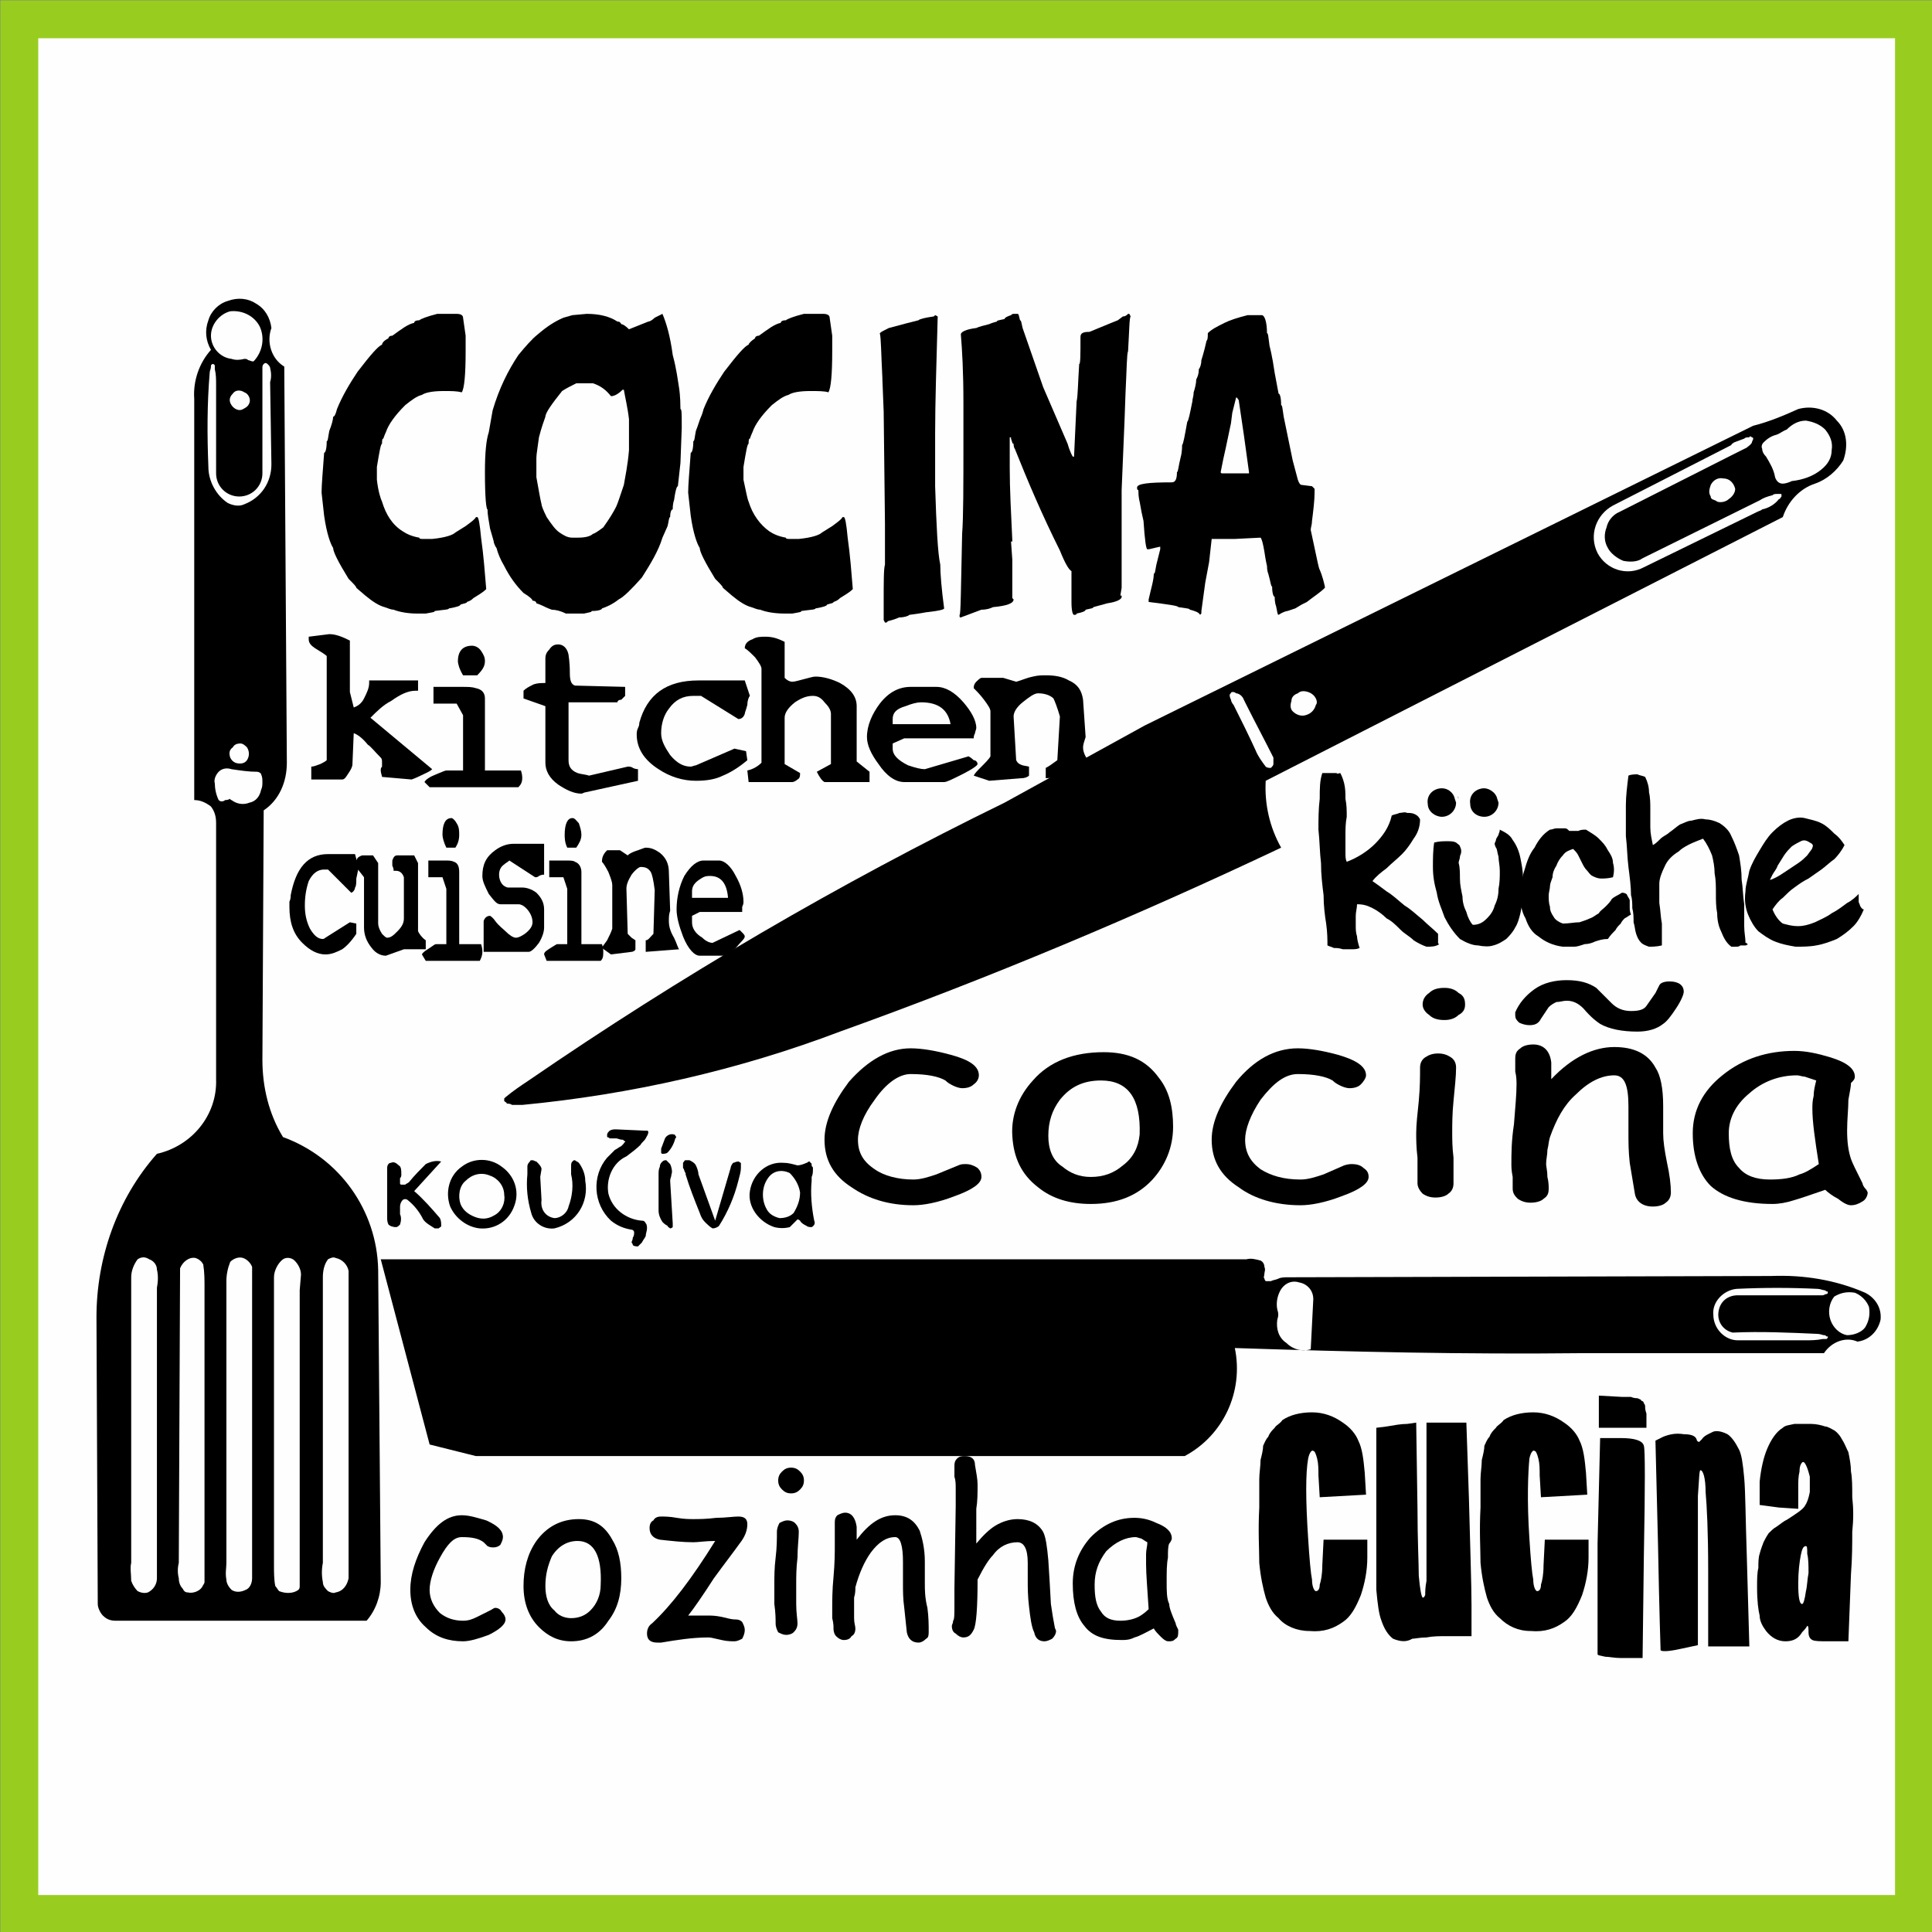 <?xml version="1.0" encoding="UTF-8"?> <!-- Creator: CorelDRAW X7 --> <svg xmlns="http://www.w3.org/2000/svg" xmlns:xlink="http://www.w3.org/1999/xlink" xml:space="preserve" width="1500px" height="1500px" shape-rendering="geometricPrecision" text-rendering="geometricPrecision" image-rendering="optimizeQuality" fill-rule="evenodd" clip-rule="evenodd" viewBox="0 0 1502 1502"><rect x="0" y="0" width="1502" height="1502" fill="#808080" stroke="none"/> <g id="Capa_x0020_1">  <rect fill="#FEFEFE" stroke="#98CD1F" stroke-width="29.461" x="15" y="15" width="1473" height="1473"></rect> <g id="_429963928"> <path fill="black" d="M122 1001c1,-5 1,-10 0,-14 0,-4 -3,-7 -6,-8 -3,-2 -6,-2 -9,0 -3,4 -5,9 -5,14l0 222c-1,4 0,9 0,14 1,3 3,6 5,8 2,1 5,2 8,1 4,-2 7,-6 7,-11l0 -226zm37 0c0,-6 0,-12 -1,-18 -1,-2 -3,-4 -6,-5 -5,-1 -10,3 -12,8l-1 229c-1,4 -1,8 0,12 0,3 1,6 3,8 1,2 2,3 4,3 4,1 9,-1 11,-4 1,-2 2,-3 2,-4l0 -229zm37 -3c0,-4 0,-9 0,-13 -1,-3 -4,-6 -7,-7 -3,-1 -7,0 -10,3 -2,5 -3,10 -3,15 0,1 0,2 0,2l0 217c0,4 -1,8 0,13 0,3 2,6 4,8 3,2 7,2 11,0 3,-1 5,-5 5,-9l0 -229zm37 5l1 -12c0,-4 -2,-8 -5,-11 -2,-2 -6,-3 -9,-1 -4,3 -7,9 -7,14l0 224c0,5 0,11 1,16 1,1 2,3 3,4 5,2 11,2 15,-1 1,-1 1,-2 1,-3l0 -230zm38 -2c0,-4 0,-9 0,-13 -1,-5 -5,-9 -10,-10 -2,-1 -4,0 -6,1 -3,4 -4,9 -4,14l0 222c-1,5 -1,10 0,15 0,3 2,5 4,7 2,1 4,2 6,1 6,-1 9,-6 10,-11l0 -226zm-68 -387c1,-2 1,-4 1,-6 0,-2 0,-4 -1,-6 0,-1 -2,-2 -3,-2 -7,0 -13,-1 -20,-2 -3,-1 -7,-1 -10,2 -2,2 -4,6 -3,9 0,4 1,9 3,13 0,0 1,1 2,1 1,0 2,0 3,-1 1,0 2,0 4,-1 0,1 1,1 1,1 4,3 9,4 14,2 5,-1 8,-5 9,-10zm-11 -33c-1,-1 -3,-3 -5,-3 -3,0 -5,1 -6,3 -3,2 -3,5 -2,8 1,2 2,3 4,4 3,1 7,1 9,-2 2,-3 2,-7 0,-10zm19 -220l-1 -64c1,-3 1,-7 0,-11 0,-1 -1,-2 -2,-3 -1,-1 -2,-1 -3,0 -1,1 -1,2 -1,3 0,2 0,4 0,6l0 3 0 73c0,10 -8,18 -18,18 -10,0 -18,-8 -18,-18l0 -68c0,-5 0,-9 -1,-13 0,-1 0,-2 0,-3 -1,-1 -1,-1 -1,-1l-1 0c0,0 0,0 -1,1 0,0 0,1 0,1 0,2 -1,3 -1,5 -2,24 -2,48 -1,73 0,11 6,22 15,28 4,2 9,3 13,1 13,-5 21,-17 21,-31zm-17 -48c1,-3 -1,-7 -4,-8 -3,-2 -7,-2 -9,1 -3,3 -3,6 -1,9 2,3 6,5 9,3 2,-1 4,-2 5,-5zm-15 -71c-8,2 -15,10 -15,19 0,9 7,17 16,18 3,1 6,1 10,0 1,0 2,0 3,1 1,0 2,1 4,1 0,0 1,-1 1,-1 6,-7 8,-17 4,-26 -4,-8 -13,-13 -23,-12zm106 1018c7,-8 11,-19 11,-30l-2 -243c-1,-46 -30,-87 -74,-103 -11,-18 -16,-39 -16,-60l1 -194c12,-8 18,-22 18,-37l-2 -308c-10,-6 -14,-19 -10,-30 -1,-8 -5,-15 -12,-19 -6,-4 -14,-5 -22,-2 -7,2 -13,8 -15,15 -3,8 -2,16 2,23 -9,10 -14,24 -13,38l0 312c5,0 9,2 13,5 3,4 4,8 4,13l0 199c1,28 -19,52 -46,58 -31,35 -47,81 -47,127l1 223c0,3 2,7 4,9 3,3 6,4 10,4l195 0z"></path> <path fill="black" d="M1021 1010c0,-7 -5,-12 -11,-13 -6,-2 -12,1 -15,7 -2,4 -3,9 -2,14 1,3 1,5 0,8 -1,7 1,14 7,18 5,5 12,7 19,5l2 -39zm382 32c5,0 9,0 14,-1 1,0 2,0 3,0 0,0 1,-1 1,-1l0 -1c0,0 -1,0 -1,0 -1,-1 -1,-1 -2,-1 -1,0 -3,-1 -5,-1 -22,-1 -44,-2 -66,-1 -8,-2 -12,-9 -11,-16 1,-8 7,-13 15,-13l52 0c5,0 9,0 14,0 1,0 2,-1 3,-1 0,0 1,0 1,-1 0,0 0,0 0,0 0,-1 0,-1 -1,-1 0,0 -1,-1 -2,-1 -1,0 -3,-1 -5,-1 -21,-1 -42,-1 -63,0 -10,1 -19,10 -18,20 0,11 9,20 19,20l52 0zm23 -34c-4,5 -5,12 -3,18 2,6 7,11 13,12 5,0 11,-2 14,-6 3,-5 4,-10 3,-16 -2,-5 -6,-9 -11,-11 -6,-1 -11,0 -16,3zm-505 124c30,-16 46,-50 39,-84 90,3 180,5 269,4l58 0 131 0c6,-9 17,-13 26,-9 9,-1 16,-8 18,-17 1,-9 -4,-17 -12,-21 -23,-10 -48,-14 -73,-13l-376 1c-2,0 -5,0 -7,1 -2,1 -4,1 -6,2 -1,0 -2,0 -4,0 0,0 -1,-1 -1,-2 -1,-1 0,-2 0,-4 0,-1 1,-3 0,-5 0,-2 -1,-4 -3,-5 -4,-1 -7,-2 -11,-1l-673 0 38 144 36 9 551 0z"></path> <path fill="black" d="M487 899c4,-3 8,-6 11,-9 1,-2 3,-3 4,-5 1,-2 2,-3 2,-5 0,0 0,-1 -1,-1 -1,0 -1,0 -2,0l-22 -1c-2,0 -3,0 -5,1 -1,1 -2,2 -2,3 0,0 0,1 0,2 1,0 2,1 2,1 2,0 3,0 5,0 1,0 3,1 4,1 1,0 2,0 2,1 1,0 1,0 1,1 -1,0 -1,1 -1,1 -1,1 -1,1 -2,2 -2,1 -3,2 -5,3 -2,2 -4,4 -6,6 -12,14 -11,36 3,49 5,4 10,6 16,7 1,0 2,1 2,2 0,1 0,3 -1,4 0,2 -1,3 -1,4 1,1 1,2 1,2 1,1 3,1 4,1 1,-1 2,-2 3,-3 1,-2 2,-3 3,-5 0,-2 1,-4 1,-6 0,-1 0,-3 -1,-4 -1,-2 -2,-2 -3,-2 -12,-1 -23,-9 -26,-21 -2,-11 3,-24 14,-29z"></path> <path fill="black" d="M301 936c0,1 0,3 0,5 0,2 0,4 0,6 0,1 0,3 1,5 1,1 3,2 6,2 1,0 2,-1 3,-2 1,-3 1,-6 0,-8 0,-2 0,-4 0,-6 0,-2 1,-4 2,-5 1,-1 3,-1 4,0 5,4 9,9 12,15 2,3 6,5 9,7 1,0 2,0 3,0 1,-1 2,-1 2,-2 0,-2 0,-4 -1,-6 -6,-7 -13,-15 -20,-21l21 -23c-4,-1 -8,0 -12,2 -4,4 -9,9 -13,14 -1,1 -2,1 -3,2 -1,0 -2,0 -3,0 0,0 -1,0 -1,-1 0,-1 0,-3 0,-4 1,-1 1,-2 1,-3 0,-3 0,-6 -2,-7 -2,-2 -4,-3 -6,-2 -2,0 -3,2 -3,4 0,9 0,18 0,28z"></path> <path fill="black" d="M358 936c2,5 6,8 11,10 5,2 10,2 15,-1 6,-3 9,-10 8,-16 0,-7 -5,-13 -11,-15 -7,-3 -14,-1 -19,4 -5,4 -6,12 -4,18zm-8 2c4,9 13,16 23,17 12,1 23,-6 27,-18 4,-11 0,-23 -10,-30 -9,-7 -22,-7 -31,0 -10,7 -13,20 -9,31z"></path> <path fill="black" d="M455 918c0,-5 -2,-10 -5,-14 -1,-1 -2,-1 -3,-2 -1,0 -1,0 -2,1 -1,1 -1,2 -1,4 0,2 0,4 0,6 2,8 1,17 -2,25 -1,5 -6,9 -11,9 -7,-1 -11,-7 -10,-14l-1 -18 1 -6c0,-2 -2,-4 -4,-6 -1,0 -2,-1 -3,-1 -1,0 -2,0 -2,1 -1,1 -2,2 -2,4 0,1 0,3 0,5 0,0 0,0 0,1 -1,10 0,20 3,30 2,8 10,13 18,12 17,-4 27,-20 24,-37z"></path> <path fill="black" d="M521 918c0,-2 1,-3 1,-5 1,-2 0,-6 -1,-8 -1,-1 -2,-2 -3,-3 -1,0 -2,0 -3,1 -1,1 -2,2 -2,4 -1,2 -1,4 -1,6 0,9 0,18 0,28 0,3 1,6 3,9 1,1 2,2 4,3 0,1 1,1 2,2 1,0 2,-1 2,-1 0,-1 0,-2 0,-3l-2 -33z"></path> <path fill="black" d="M574 918c1,-4 2,-7 2,-10 0,-2 0,-3 0,-4 -1,0 -1,-1 -2,-1 -2,0 -3,1 -4,1 -1,1 -2,3 -2,4l-12 41 -13 -36c0,-2 -1,-5 -2,-7 -1,-2 -3,-3 -5,-4 -1,0 -2,0 -3,0 -1,0 -1,1 -2,2 0,1 0,2 0,4 1,1 1,3 2,4 0,0 0,1 0,1 3,10 7,20 11,30 1,3 2,5 4,7 2,2 4,4 6,5 2,0 4,-1 5,-2 7,-11 12,-23 15,-35z"></path> <path fill="black" d="M614 912c-6,-3 -13,-2 -17,4 -5,7 -5,17 -1,24 2,4 6,6 10,7 4,0 8,-1 11,-4 3,-5 5,-10 5,-16 -1,-6 -4,-11 -8,-15zm17 6c0,-1 0,-2 0,-3 1,-2 1,-4 1,-7 0,-1 -1,-1 -1,-2 0,-1 0,-2 -1,-2 0,-1 -1,-1 -1,-1 -1,0 -1,1 -2,1 -2,1 -5,2 -7,2 -4,-1 -7,-2 -11,-2 -13,-1 -24,9 -26,22 -2,12 7,24 19,28 4,1 8,1 12,0 1,-1 2,-2 3,-3 1,-1 1,-1 2,-2 0,0 0,0 1,-1 0,0 1,0 2,1 1,2 3,3 5,4 1,1 3,1 4,1 2,-1 3,-3 2,-5 -2,-10 -3,-21 -2,-31z"></path> <path fill="black" d="M525 885c1,-1 1,-1 0,-2 0,-1 -1,-1 -1,-1 -3,-1 -6,1 -7,3 -1,3 -2,5 -3,8l0 3c0,0 0,1 1,1 1,0 3,0 4,-1 3,-3 5,-7 6,-11z"></path> <path fill="black" d="M969 548l-2 -4c-1,-3 -4,-5 -6,-5 -1,-1 -2,-1 -3,-1 -1,0 -1,1 -2,2 0,1 0,2 1,4 0,1 1,3 2,4 6,12 12,24 17,35 2,5 5,9 8,13 1,1 3,1 4,1 1,-1 2,-2 2,-3 0,-2 0,-3 0,-5 0,0 0,0 0,0 -7,-14 -14,-27 -21,-41zm54 -5c-1,-2 -3,-4 -6,-5 -3,-1 -6,-1 -8,1 -3,1 -5,3 -5,6 -1,3 -1,6 1,8 3,3 7,4 10,3 4,-1 7,-4 8,-8 1,-1 1,-3 0,-5zm343 -145c2,-1 3,-1 4,-2 5,-1 10,-4 13,-8 1,0 1,-1 2,-2 0,0 0,-1 0,-1 0,-1 0,-1 -1,-1 -1,0 -1,0 -2,0 -2,0 -3,0 -4,1 -4,1 -7,2 -10,4l-91 45c-4,3 -10,3 -15,2 -5,-2 -10,-6 -12,-10 -3,-5 -3,-11 -1,-16 1,-5 5,-10 10,-12l87 -44c4,-2 8,-4 12,-6 1,-1 3,-2 4,-4 0,-1 1,-2 1,-3 0,-1 -1,-1 -1,-1 -1,-1 -2,-1 -2,0 -2,0 -3,0 -4,1 -3,1 -5,2 -8,3 -1,1 -2,1 -2,2l-92 47c-13,7 -19,23 -12,37 7,13 23,18 36,11l88 -43zm-17 -18c-1,-4 -4,-8 -9,-8 -4,-1 -8,1 -10,5 -1,3 -2,6 0,9 0,1 0,1 1,2 0,0 0,0 0,0 2,1 3,1 4,2 3,1 7,0 9,-2 3,-2 5,-5 5,-8zm67 -15c5,-4 8,-9 8,-15 1,-6 -1,-11 -5,-16 -4,-4 -9,-6 -15,-7 -6,0 -11,3 -15,7 -3,1 -5,3 -8,4 -4,1 -7,3 -10,6 -1,1 -2,3 -1,5 0,2 1,4 3,6 3,5 6,10 7,16 1,3 3,5 6,5 2,0 5,-1 7,-2 9,-1 17,-4 23,-9zm-763 437c117,-42 231,-90 343,-143 -9,-16 -13,-34 -12,-52l402 -205c4,-12 13,-22 25,-26 9,-3 17,-10 22,-18 4,-11 3,-23 -5,-31 -7,-9 -19,-12 -30,-9 -11,5 -23,10 -35,13l-473 233 -109 60c-129,63 -252,135 -370,216 -6,4 -12,8 -18,13 0,0 -1,1 -1,1 0,1 0,1 0,2 1,1 2,1 2,2 1,0 3,0 4,1 2,0 5,0 8,0 84,-8 168,-27 247,-57z"></path> <path fill="black" d="M355 244c3,0 5,1 5,3l2 14 0 1 0 0 0 10 0 1c0,18 -1,29 -3,32 -4,-1 -8,-1 -14,-1 -8,0 -14,1 -17,3 -4,1 -8,4 -13,8 -8,8 -13,15 -15,21 0,0 -1,2 -2,5 -1,0 -1,2 -1,4 -1,0 -2,6 -4,18l0 10c1,9 3,15 4,17 3,10 8,18 16,23 3,2 7,4 13,5 0,1 1,1 4,1l6 0c10,-1 16,-3 18,-5l8 -5c4,-3 7,-5 8,-7l1 0c1,0 2,5 3,16 2,14 3,28 4,40 -3,3 -7,5 -10,7 -1,1 -2,2 -5,3 0,1 -2,1 -5,2 0,1 -3,2 -9,3 0,1 -4,1 -11,2 0,1 -2,1 -7,2l0 -1 0 1 -7 0c-6,0 -13,-1 -18,-3 -2,0 -4,-1 -7,-2 -4,-1 -9,-4 -15,-9l-7 -6c0,-1 -2,-3 -6,-7 -8,-13 -12,-21 -12,-24 -2,-3 -5,-11 -7,-25l-2 -18c0,-6 1,-17 2,-31 1,0 2,-3 2,-9 1,0 1,-3 2,-8 2,-5 3,-9 3,-11 1,0 2,-2 3,-6 4,-10 10,-20 16,-29 10,-13 16,-20 19,-21 0,-1 1,-3 5,-5 0,-1 1,-2 3,-2 7,-5 12,-9 17,-10 0,-1 1,-2 4,-2 1,-1 6,-3 14,-5l15 0z"></path> <path fill="black" d="M456 244c10,0 18,2 24,6 1,0 2,0 3,2 1,0 3,1 6,4l0 0 10 -4 5 -2c1,0 3,-1 5,-3l6 -3c3,7 6,17 8,32 3,11 4,20 5,26 0,0 1,6 1,16 1,0 1,4 1,11l0 0 0 3 0 1 -1 27 -2 18c-1,0 -2,4 -3,11 0,0 -1,2 -1,7 -1,0 -2,2 -2,6 -1,0 -1,3 -2,7l-4 9c-3,10 -9,20 -16,31 -8,9 -14,15 -18,17 -5,4 -10,6 -13,7 0,1 -3,2 -8,2 0,1 -2,1 -6,2l0 0 -3 0 -4 0 -5 0 -2 0c-4,-2 -8,-3 -11,-3 0,0 -3,-1 -7,-3 0,0 -2,-1 -5,-2 0,-1 -1,-2 -3,-2 0,-1 -2,-3 -7,-6 -6,-6 -11,-13 -15,-21 -3,-5 -5,-10 -6,-14 0,0 -1,-1 -2,-4 0,-1 -1,-4 -3,-11 -1,-6 -2,-11 -2,-15 -1,0 -2,-9 -2,-29 0,-15 1,-25 3,-31l3 -17c5,-17 12,-31 20,-43 5,-6 10,-12 15,-16 7,-6 13,-10 20,-13l7 -2 11 -1zm-39 112l0 15c2,11 3,17 4,21 0,1 1,4 4,10 4,6 7,10 10,12 3,2 6,4 10,4l4 0c6,0 10,-1 12,-3 1,0 4,-2 8,-5 5,-7 8,-12 10,-16 1,-2 3,-8 6,-17 1,-6 3,-15 4,-27l0 -24c-1,-9 -3,-17 -4,-23l-1 0c-4,4 -7,5 -9,5 -4,-5 -8,-8 -14,-10l-13 0c-4,2 -8,4 -11,6 -8,10 -13,17 -13,20 -1,3 -3,8 -5,16 -1,8 -2,13 -2,16z"></path> <path fill="black" d="M640 244c3,0 5,1 5,3l2 14 0 1 0 0 0 10 0 1c0,18 -1,29 -3,32 -3,-1 -8,-1 -14,-1 -8,0 -14,1 -17,3 -4,1 -8,4 -13,8 -8,8 -13,15 -15,21 0,0 -1,2 -2,5 -1,0 -1,2 -1,4 -1,0 -2,6 -4,18l0 10c2,9 3,15 4,17 3,10 9,18 16,23 3,2 7,4 13,5 0,1 1,1 4,1l6 0c10,-1 16,-3 18,-5l8 -5c4,-3 7,-5 8,-7l1 0c1,0 2,5 3,16 2,14 3,28 4,40 -3,3 -7,5 -10,7 -1,1 -2,2 -5,3 0,1 -2,1 -5,2 0,1 -3,2 -9,3 0,1 -4,1 -11,2 0,1 -2,1 -7,2l0 -1 0 1 -6 0c-7,0 -14,-1 -19,-3 -2,0 -4,-1 -7,-2 -4,-1 -9,-4 -15,-9l-7 -6c0,-1 -2,-3 -6,-7 -8,-13 -12,-21 -12,-24 -2,-3 -5,-11 -7,-25l-2 -18c0,-6 1,-17 2,-31 1,0 2,-3 2,-9 1,0 1,-3 2,-8 2,-5 3,-9 4,-11 0,0 1,-2 2,-6 4,-10 10,-20 16,-29 10,-13 16,-20 19,-21 0,-1 2,-3 5,-5 0,-1 1,-2 3,-2 7,-5 12,-9 17,-10 0,-1 1,-2 4,-2 1,-1 6,-3 14,-5l15 0z"></path> <path fill="black" d="M727 245l2 1c-1,37 -2,67 -2,91l0 41c1,31 2,52 4,61 0,7 1,19 3,34 0,1 -5,2 -14,3 0,0 -5,1 -13,2 -1,1 -4,2 -8,2 -2,1 -5,2 -9,3 0,1 -1,1 -2,1l-1 -2 0 -13c0,-17 0,-27 1,-30l0 -2 0 -30 -1 -87 -1 -25 0 0 0 -1c-1,-19 -1,-31 -2,-35 1,-1 3,-2 7,-4 11,-3 19,-5 23,-6 1,-1 5,-2 12,-3l1 -1z"></path> <path fill="black" d="M789 244l2 0c1,0 1,1 2,5 1,0 1,2 2,6l16 46 19 44c2,7 4,10 4,10l1 0 2 -43c1,-4 1,-14 2,-29 1,0 1,-7 1,-21 0,-3 2,-4 7,-4l17 -7 5 -2 4 -3c2,0 3,-1 4,-2l1 0 1 2c-1,1 -1,10 -2,27 -1,2 -1,13 -2,33 0,3 -1,28 -3,75l0 76 -1 6 1 0 0 1c0,2 -4,4 -11,5l-11 3c0,1 -2,1 -6,2 0,1 -2,2 -7,3 0,1 -1,1 -2,1 -1,0 -2,-3 -2,-10l0 -24c-2,-1 -5,-6 -9,-16 -14,-28 -25,-54 -35,-79 0,0 -1,-1 -1,-4 -1,0 -1,-1 -2,-4l0 -1 -1 0 0 1 0 0 0 8 0 15c0,16 1,35 2,56l0 1 -1 0 1 14 0 10 0 20 1 1 0 0c0,3 -5,5 -16,6 -2,1 -5,2 -9,2l-16 6c-1,0 -1,0 -1,-2 1,0 1,-21 2,-63 1,-13 1,-37 1,-73l0 -29c0,-24 -1,-41 -2,-53 0,-2 4,-4 12,-5 2,-1 6,-2 10,-3 0,0 2,-1 6,-2 0,-1 2,-1 6,-2 0,-1 2,-2 5,-3 1,-1 1,-1 3,-1z"></path> <path fill="black" d="M981 245c2,0 4,5 4,14 1,0 1,3 2,10 0,0 2,7 4,21l3 16c1,0 2,3 2,9 1,0 1,3 2,9l7 34 4 15c1,3 2,4 3,4l8 1 0 0 2 2 0 3c0,6 -1,14 -2,22 0,3 -1,5 -1,7l3 14c2,9 3,15 4,17 0,0 2,4 4,13l0 0 0 1c-4,4 -9,7 -14,11l-4 2 -5 3 -6 2c-1,0 -4,1 -7,3 -1,0 -1,-3 -2,-7 0,0 -1,-2 -1,-7 -1,0 -2,-3 -2,-8 -1,0 -1,-3 -3,-10 0,0 -1,-2 -1,-6 0,0 -1,-4 -2,-11 -1,-6 -2,-10 -3,-11l-20 1 -8 0 -10 0 -2 18 -3 16 -3 22 0 1c0,1 0,1 -1,2 -1,-2 -4,-3 -8,-4 0,-1 -3,-1 -9,-2 0,-1 -7,-2 -23,-4l0 -2 0 0c2,-9 4,-15 4,-20 1,0 1,-2 2,-7 0,0 1,-4 3,-12l0 -2c-5,1 -8,2 -9,2l-1 0c-1,0 -2,-7 -3,-22 -1,-4 -2,-9 -3,-15 0,0 -1,-3 -1,-9 -1,0 -1,-1 -1,-2 0,-3 9,-4 27,-4 3,0 4,-3 4,-8 1,0 1,-4 3,-12 0,0 1,-3 1,-9 1,-1 2,-7 4,-18 1,-1 2,-6 4,-16 0,-2 1,-4 1,-7 1,-3 2,-7 2,-10 1,-2 2,-4 2,-8 1,-1 2,-4 2,-7 0,0 2,-6 4,-15 1,-1 1,-3 1,-6 3,-3 7,-5 13,-8 4,-2 10,-4 18,-6l2 0 9 0zm-20 64l-3 12 -1 8 -4 19 -2 9 -2 10c0,1 1,1 1,1l21 0 0 0 0 -1 -4 -29 -4 -27c-1,-1 -1,-2 -2,-2l0 0z"></path> <path fill="black" d="M336 598c-2,2 -5,3 -9,5 -4,2 -7,3 -7,3l-23 -2c0,-1 -1,-3 -1,-5 0,-1 0,-2 1,-3 0,-2 0,-3 0,-3 0,-2 0,-3 -1,-4 -5,-5 -8,-9 -10,-10 -4,-5 -8,-8 -11,-9l-1 24c0,2 -1,4 -3,7 -2,3 -3,5 -5,5l-24 0 0 -10c2,0 4,-1 7,-2 2,-1 4,-2 5,-3l0 -81c-1,-1 -4,-3 -9,-6 -3,-2 -5,-4 -5,-7 0,-1 0,-1 0,-2l16 -2c5,0 10,2 16,5l0 40 3 12c3,-1 6,-3 8,-7 2,-4 4,-8 4,-12 0,0 0,-1 0,-2l38 0 0 8c-1,0 -1,0 -2,0 -6,0 -12,3 -19,8 -6,3 -11,8 -16,13l48 40z"></path> <path fill="black" d="M377 514c0,4 -2,7 -6,11l-11 0c-3,-5 -4,-9 -4,-11 0,-8 4,-12 11,-12 2,0 5,1 7,4 2,3 3,5 3,8zm28 85c1,3 1,5 1,6 0,3 -1,5 -3,7l-69 0 -4 -4c1,-2 4,-4 9,-6 5,-2 7,-3 8,-3l13 0 0 -43 -5 -9 -18 0 0 -13 22 0c5,0 8,0 11,1 5,1 7,4 7,8l0 56 28 0z"></path> <path fill="black" d="M496 607l-41 9c-1,0 -2,1 -3,1 -6,0 -12,-3 -18,-7 -7,-5 -10,-11 -10,-17l0 -44 -17 -6 0 -6c2,-2 4,-3 8,-5 3,-1 6,-1 9,-1l0 -19c0,-3 1,-5 3,-7 2,-3 4,-4 7,-4 4,0 7,3 8,8 0,1 1,5 1,14 0,6 1,9 4,10l39 1 0 7c-1,1 -2,2 -3,3 -2,0 -3,1 -3,2l-38 0 0 45c0,5 2,8 7,10 3,1 6,1 9,2l30 -7c1,0 3,0 4,1 2,1 4,1 4,1l0 9z"></path> <path fill="black" d="M583 541c-1,1 -2,4 -2,7 -1,4 -2,6 -2,7 -1,3 -3,4 -5,4l-29 -18c-2,0 -4,0 -6,0 -8,0 -14,3 -19,10 -4,5 -6,12 -6,19 0,6 3,11 7,17 5,6 10,9 16,9 1,0 3,-1 4,-1l30 -13 9 2 1 7c-7,6 -14,10 -19,12 -6,3 -13,4 -21,4 -10,0 -20,-3 -29,-9 -11,-7 -17,-16 -17,-27 0,-1 0,-3 1,-5 1,-2 1,-3 1,-4 6,-22 21,-33 46,-33l36 0 4 12z"></path> <path fill="black" d="M676 608l-35 0c-2,-1 -4,-4 -6,-8l11 -6 0 -39c0,-3 -2,-6 -5,-9 -3,-4 -6,-5 -9,-5 -4,0 -8,1 -14,5 -5,4 -8,8 -8,12l0 36 12 7c0,2 0,4 -2,5 -1,1 -3,2 -4,2l-34 0 -1 -9c5,-1 9,-4 11,-6l0 -73c0,-2 -2,-5 -5,-9 -3,-3 -6,-6 -8,-7 0,-4 3,-6 6,-7 3,-2 7,-2 10,-2 5,0 9,1 15,4l0 28c2,2 4,3 6,3 2,0 5,-1 9,-2 4,-1 7,-2 9,-2 6,0 13,2 19,5 9,5 13,11 13,18l0 43 10 8 0 8z"></path> <path fill="black" d="M760 594c0,1 -4,4 -12,8 -8,4 -12,6 -14,6l-31 0c-7,0 -14,-5 -20,-14 -6,-8 -9,-15 -9,-21 0,-9 4,-18 10,-26 7,-9 15,-13 24,-13l20 0c7,0 14,4 21,12 6,7 10,14 10,20 0,1 -1,3 -1,4 -1,2 -1,3 -1,4l-54 0 -9 4 0 4c0,5 4,9 12,13 6,2 10,3 13,3l34 -10c0,0 2,1 4,3 2,0 3,2 3,3zm-21 -31c-2,-11 -9,-17 -23,-17 -3,0 -7,1 -12,3 -7,2 -10,5 -10,10l0 4 45 0z"></path> <path fill="black" d="M854 603l-41 2 0 -8c2,-1 5,-3 9,-6l2 -34c-2,-7 -4,-12 -5,-14 -2,-2 -6,-4 -12,-4 -3,0 -7,3 -12,7 -5,4 -7,8 -7,11l2 34c1,2 2,3 5,4l5 1 0 7c-1,1 -3,2 -6,2l-25 2 -12 -4c1,-2 3,-4 6,-7 3,-3 6,-6 7,-8l0 -35c0,-2 -2,-5 -5,-9 -3,-4 -6,-7 -8,-9 0,-1 0,-3 2,-5 1,-1 3,-3 4,-3l17 0 10 3c4,-1 8,-3 13,-4 4,-1 7,-1 10,-1 7,0 13,1 18,4 7,3 10,8 11,15l2 29c-1,3 -2,6 -2,8 0,4 2,8 6,13 4,5 6,8 6,9z"></path> <path fill="black" d="M279 675c-1,2 -1,4 -2,8 0,3 0,6 -1,7 0,2 -2,4 -3,4l-18 -18c-1,0 -2,0 -3,0 -5,0 -9,3 -12,9 -2,6 -3,12 -3,19 0,6 1,12 4,18 3,5 6,8 10,8 0,0 1,0 2,-1l19 -12 5 1 0 8c-4,6 -8,10 -11,12 -4,2 -8,4 -13,4 -6,0 -12,-3 -18,-9 -7,-7 -10,-16 -10,-28 0,-1 0,-2 0,-4 1,-2 1,-4 1,-5 4,-21 13,-32 29,-32l21 0 3 11z"></path> <path fill="black" d="M331 738l-17 0 -14 5c-4,0 -8,-2 -11,-6 -4,-5 -6,-10 -6,-16l0 -39 -7 -9c0,-2 1,-4 2,-6 1,-1 3,-2 4,-2l8 0 4 6 0 47c0,2 1,5 3,8 2,2 3,3 4,3 3,0 5,-2 8,-5 4,-4 5,-7 5,-10l0 -32c-1,-3 -3,-5 -6,-5 -1,0 -1,0 -2,0 0,-1 0,-2 -1,-4 0,-2 0,-3 0,-4 1,-3 2,-4 4,-4l13 0 3 6 0 53c1,2 3,5 6,7l0 7z"></path> <path fill="black" d="M357 649c0,4 -1,7 -3,10l-7 0c-2,-4 -3,-8 -3,-10 0,-8 2,-13 7,-13 1,0 3,2 4,4 2,3 2,6 2,9zm17 85c1,3 1,5 1,6 0,3 -1,5 -2,7l-42 0 -3 -5c1,-2 3,-3 6,-5 3,-2 4,-3 5,-3l8 0 0 -43 -3 -9 -11 0 0 -13 13 0c3,0 5,0 7,1 3,1 4,4 4,8l0 56 17 0z"></path> <path fill="black" d="M423 721c0,3 -1,7 -4,12 -3,4 -6,7 -8,7l-35 0 0 -24c1,-3 3,-4 5,-4 0,0 2,1 4,4 3,4 6,6 8,8 3,3 6,5 8,5 2,0 4,-1 7,-3 4,-3 6,-6 6,-9 0,-4 -2,-8 -5,-11 -2,-2 -4,-3 -6,-3l-14 0c-3,0 -5,-3 -9,-8 -3,-6 -5,-10 -5,-14 0,-9 3,-15 10,-20 4,-3 9,-5 14,-5l24 0 0 24c-1,0 -2,0 -4,1 -1,1 -2,1 -3,1l-20 -13c-1,1 -3,2 -4,3 -3,2 -4,5 -4,8 0,3 1,6 3,8 1,1 3,2 4,2l11 0c3,0 7,1 11,4 4,4 6,8 6,13l0 14z"></path> <path fill="black" d="M452 649c0,4 -2,7 -4,10l-7 0c-2,-4 -2,-8 -2,-10 0,-8 2,-13 6,-13 2,0 3,2 5,4 1,3 2,6 2,9zm16 85c1,3 1,5 1,6 0,3 0,5 -2,7l-42 0 -2 -5c0,-2 2,-3 5,-5 3,-2 5,-3 5,-3l8 0 0 -43 -3 -9 -11 0 0 -13 13 0c3,0 6,0 7,1 3,1 5,4 5,8l0 56 16 0z"></path> <path fill="black" d="M528 738l-26 2 0 -9c2,0 3,-2 6,-5l1 -34c-1,-8 -2,-12 -3,-14 -2,-3 -4,-4 -8,-4 -1,0 -4,2 -7,6 -3,5 -4,8 -4,11l1 35c1,1 2,2 3,3l3 2 0 7c0,1 -2,2 -3,2l-16 2 -7 -5c0,-1 2,-3 4,-6 2,-4 3,-6 4,-9l0 -34c0,-2 -1,-5 -3,-10 -2,-4 -4,-7 -5,-8 0,-1 0,-3 1,-5 1,-2 2,-3 3,-4l10 0 6 4c2,-2 5,-3 8,-4 3,-1 5,-2 6,-2 5,0 8,2 11,4 5,4 7,9 7,15l1 30c-1,3 -1,5 -1,8 0,4 1,8 4,13 2,4 3,8 4,9z"></path> <path fill="black" d="M579 728c0,2 -3,4 -7,9 -5,4 -8,6 -9,6l-19 0c-4,0 -9,-5 -13,-15 -3,-8 -5,-15 -5,-21 0,-9 2,-18 6,-26 5,-8 10,-12 15,-12l12 0c4,0 9,4 13,12 4,7 6,14 6,20 0,1 0,2 -1,4 0,2 0,3 0,4l-33 0 -6 3 0 5c0,5 3,9 8,12 3,3 6,4 8,4l21 -10c0,0 1,1 2,2 1,1 2,2 2,3zm-13 -30c-1,-12 -6,-17 -14,-17 -2,0 -4,0 -7,2 -5,3 -7,6 -7,10l0 5 28 0z"></path> <path fill="black" d="M710 937c-19,0 -35,-5 -48,-14 -14,-9 -21,-21 -21,-37 0,-14 7,-29 19,-45 15,-17 31,-26 48,-26 9,0 20,2 31,5 15,4 22,9 22,16 0,2 -1,5 -4,7 -2,2 -5,3 -9,3 -2,0 -5,-1 -7,-2 -2,-1 -4,-2 -6,-4 -5,-3 -14,-5 -27,-5 -9,0 -19,7 -28,20 -9,12 -13,23 -13,31 0,10 4,17 13,23 7,5 18,8 30,8 6,0 12,-2 18,-4l17 -7c2,-1 4,-1 6,-1 3,0 6,1 9,3 2,2 3,4 3,7 0,5 -7,10 -21,15 -13,5 -24,7 -32,7z"></path> <path fill="black" d="M848 936c-16,0 -30,-4 -41,-13 -13,-10 -19,-23 -20,-40 -1,-16 5,-31 16,-43 13,-15 32,-22 55,-22 19,0 33,6 43,20 8,10 11,23 11,38 0,16 -6,30 -16,41 -12,13 -28,19 -48,19zm8 -96c-14,0 -24,5 -32,15 -6,8 -9,17 -9,28 0,10 3,19 11,24 6,5 13,8 22,8 10,0 18,-3 25,-9 8,-6 12,-14 13,-24 1,-28 -9,-42 -30,-42z"></path> <path fill="black" d="M1011 937c-19,0 -36,-5 -48,-14 -14,-9 -21,-21 -21,-37 0,-14 7,-29 19,-45 14,-17 30,-26 48,-26 9,0 20,2 31,5 14,4 22,9 22,16 0,2 -2,5 -4,7 -2,2 -5,3 -9,3 -2,0 -5,-1 -7,-2 -2,-1 -4,-2 -6,-4 -5,-3 -14,-5 -27,-5 -10,0 -19,7 -29,20 -8,12 -12,23 -12,31 0,10 4,17 12,23 8,5 18,8 31,8 6,0 12,-2 18,-4l16 -7c3,-1 5,-1 6,-1 4,0 7,1 9,3 3,2 4,4 4,7 0,5 -7,10 -21,15 -13,5 -24,7 -32,7z"></path> <path fill="black" d="M1123 793c-5,0 -9,-1 -12,-4 -3,-2 -5,-5 -5,-8 0,-4 2,-7 5,-9 3,-3 7,-4 12,-4 4,0 8,1 11,4 4,2 5,5 5,9 0,3 -1,6 -5,8 -3,3 -7,4 -11,4zm6 88c0,4 0,11 1,19 0,9 0,15 0,20 0,3 -1,6 -4,8 -2,2 -6,3 -10,3 -4,0 -7,-1 -10,-3 -2,-2 -4,-5 -4,-8 0,-5 0,-11 0,-20 -1,-8 -1,-15 -1,-19 0,-7 1,-15 2,-25 1,-11 1,-19 1,-26 0,-3 1,-6 4,-8 3,-2 6,-3 10,-3 4,0 7,1 10,3 3,2 4,5 4,8 0,7 -1,15 -2,26 -1,10 -1,18 -1,25z"></path> <path fill="black" d="M1285 938c-8,0 -13,-4 -14,-10l-4 -24c-1,-9 -1,-16 -1,-24 0,-2 0,-5 0,-10 0,-5 0,-8 0,-10 0,-16 -3,-24 -11,-24 -10,0 -20,5 -30,15 -9,8 -15,19 -20,33 -1,3 -1,6 -2,10 0,4 -1,7 -1,11 0,2 1,5 1,10 1,4 1,7 1,9 0,4 -1,6 -4,8 -2,2 -6,3 -10,3 -4,0 -7,-1 -10,-3 -2,-2 -4,-4 -4,-8 0,-2 0,-5 0,-9 -1,-5 -1,-8 -1,-10 0,-8 0,-18 2,-31 1,-13 2,-23 2,-31 0,-2 0,-6 -1,-10 0,-5 0,-8 0,-10 0,-4 1,-6 4,-8 2,-2 6,-3 10,-3 8,0 13,5 14,14l0 13c16,-17 33,-25 49,-25 15,0 26,5 32,16 4,6 6,16 6,30l0 11 0 10c0,6 1,13 3,23 2,9 3,17 3,23 0,3 -1,6 -4,8 -2,2 -6,3 -10,3zm-67 -176c10,0 17,2 23,6l12 12c4,4 9,6 15,6 6,0 10,-1 12,-4l7 -10 3 -6c1,-2 4,-3 8,-3 7,0 11,3 11,8 0,2 -2,7 -6,13 -4,6 -7,10 -10,12 -5,4 -12,6 -20,6 -12,0 -22,-2 -29,-6 -3,-2 -7,-5 -13,-12 -4,-4 -8,-6 -13,-6 -3,0 -5,1 -8,1 -2,1 -4,2 -6,4l-6 9c-2,4 -5,5 -9,5 -3,0 -6,-1 -8,-2 -2,-2 -3,-3 -3,-6 0,0 0,-1 0,-2 3,-7 8,-13 15,-18 7,-5 16,-7 25,-7z"></path> <path fill="black" d="M1439 937c-2,0 -5,-1 -10,-5 -4,-2 -8,-5 -10,-7 -9,3 -17,6 -24,8 -6,2 -12,3 -17,3 -22,0 -38,-5 -48,-14 -9,-9 -14,-23 -14,-41 0,-18 8,-33 23,-45 16,-13 35,-19 56,-19 9,0 18,2 28,5 13,4 19,9 19,15 0,2 -1,3 -3,5 0,3 -1,7 -2,13 0,7 -1,15 -1,24 0,9 1,16 3,22 1,3 4,9 9,19 0,1 1,3 3,5l1 2c0,3 -2,6 -4,7 -3,2 -6,3 -9,3zm-30 -75c0,-3 0,-6 1,-10 0,-4 1,-8 2,-12 -3,-1 -6,-2 -9,-3 -2,0 -4,-1 -6,-1 -14,0 -27,5 -37,14 -11,9 -16,20 -16,31 0,12 2,21 8,27 5,6 13,9 24,9 9,0 17,-1 23,-4 4,-1 9,-4 15,-8 -3,-19 -5,-33 -5,-43z"></path> <path fill="black" d="M1133 619c1,1 1,2 1,2l-1 -2z"></path> <path fill="black" d="M1164 621c-1,-5 -7,-9 -12,-8 -6,1 -10,6 -9,12 0,6 5,10 11,10 6,0 11,-5 11,-11l-1 -3z"></path> <path fill="black" d="M1104 637c0,6 -2,11 -5,15 -3,5 -6,9 -9,12 -4,4 -8,7 -12,11 -4,3 -8,6 -11,10 3,2 7,5 11,8 5,3 9,7 14,11 5,3 9,7 14,11 4,4 8,7 12,11 0,0 0,1 0,2 0,1 0,2 0,3 0,1 0,1 0,2 0,1 1,1 1,1 -3,2 -6,2 -10,2 -3,-1 -7,-3 -10,-5 -3,-3 -7,-5 -10,-8 -4,-4 -7,-7 -11,-9 -3,-3 -7,-6 -11,-8 -4,-2 -7,-3 -12,-3 0,3 -1,6 -1,9 0,3 0,5 0,8 0,2 0,5 1,8 0,2 1,6 2,9 -2,1 -4,1 -7,1 -2,0 -4,0 -6,0 -3,-1 -5,-1 -7,-1 -2,-1 -3,-1 -5,-2 0,-4 0,-10 -1,-17 -1,-6 -2,-14 -2,-22 -1,-8 -2,-16 -2,-25 -1,-8 -1,-17 -2,-26 0,-8 0,-16 1,-24 0,-8 0,-14 2,-20 1,0 3,0 4,0 1,0 2,0 3,0 2,0 3,0 4,0 1,1 2,0 3,0 1,2 2,4 3,8 1,4 1,8 1,12 1,5 1,9 1,14 -1,5 -1,10 -1,15 0,4 0,8 0,12 0,4 0,6 1,8 8,-3 16,-8 22,-14 6,-6 11,-13 13,-22 2,-1 4,-1 6,-2 2,0 4,-1 6,0 2,0 4,0 6,1 2,1 3,2 4,4z"></path> <path fill="black" d="M1115 655c4,-1 7,-1 10,-1 3,0 5,0 7,1 1,1 3,2 3,3 1,2 1,3 1,4 0,2 -1,3 -1,4 0,2 -1,3 -1,5 1,3 1,8 1,12 0,5 1,9 2,14 0,4 1,8 3,12 1,4 3,8 5,10 5,0 8,-2 11,-5 3,-3 5,-6 6,-10 2,-4 3,-8 3,-13 1,-5 1,-9 1,-14 0,-4 -1,-8 -1,-11 -1,-3 -1,-6 -2,-7 -1,-2 -1,-3 -1,-3 0,-1 1,-2 1,-3 0,-1 1,-2 2,-4 0,-1 1,-2 1,-4 4,2 8,4 10,8 3,4 5,9 6,14 1,5 2,10 2,15 0,6 0,10 0,15 0,4 -1,8 -2,13 -1,4 -2,8 -4,11 -2,4 -5,7 -7,9 -3,2 -6,4 -10,5 -3,1 -7,1 -12,0 -4,0 -9,-2 -14,-5 -5,-5 -9,-11 -12,-17 -2,-6 -5,-12 -6,-19 -2,-7 -3,-13 -3,-20 0,-6 0,-13 1,-19z"></path> <path fill="black" d="M1261 694c2,0 4,1 4,2 1,2 2,3 2,4 0,2 0,4 0,5 0,2 0,4 1,6 -2,1 -3,2 -5,3 -1,1 -2,2 -3,4 -2,2 -3,3 -4,5 -2,2 -4,4 -6,7 -4,0 -7,1 -10,2 -2,1 -5,2 -8,2 -3,1 -6,2 -8,2 -3,0 -6,0 -9,0 -8,-1 -14,-4 -19,-8 -5,-3 -8,-8 -10,-14 -3,-5 -4,-11 -4,-18 0,-6 1,-13 3,-19 2,-7 4,-13 8,-18 3,-6 7,-11 12,-14 2,0 3,-1 5,-1 1,0 3,0 4,0 1,0 2,0 3,0 1,0 2,1 3,2 3,0 5,0 7,0 2,-1 4,-1 6,-1 3,2 7,4 10,7 3,3 5,5 7,9 2,3 4,6 4,10 1,3 1,7 0,11 -4,1 -7,1 -9,1 -3,0 -5,-1 -7,-2 -2,-1 -3,-3 -4,-4 -2,-2 -3,-4 -4,-6 -1,-2 -2,-4 -3,-6 -1,-2 -2,-3 -4,-5 -3,1 -6,2 -8,5 -2,2 -4,5 -5,8 -2,3 -3,6 -3,9 -1,3 -2,5 -2,7 0,2 -1,5 -1,7 0,3 0,6 1,9 0,3 1,5 3,8 1,2 4,4 7,5 5,0 9,-1 13,-1 3,-1 6,-2 8,-3 3,-1 5,-3 7,-4 1,-2 3,-3 5,-5 2,-2 4,-4 5,-6 2,-2 5,-3 8,-5z"></path> <path fill="black" d="M1346 736c-4,-3 -6,-7 -8,-12 -2,-4 -3,-9 -3,-14 -1,-5 -1,-10 -1,-15 0,-6 0,-11 -1,-16 0,-5 -1,-10 -2,-14 -2,-5 -4,-9 -7,-13 -8,3 -15,6 -19,10 -5,3 -9,7 -11,12 -2,4 -4,9 -4,13 0,5 0,10 0,15 1,6 1,11 2,16 0,6 0,11 0,17 -4,1 -8,1 -10,1 -3,-1 -5,-2 -6,-3 -2,-2 -3,-4 -4,-7 -1,-3 -1,-6 -2,-9 0,-4 0,-7 -1,-11 0,-3 0,-7 -1,-10 0,-7 -1,-14 -2,-22 -1,-8 -1,-16 -2,-24 0,-8 0,-16 0,-24 0,-7 1,-15 2,-23 2,-1 5,-1 7,-1 2,1 4,1 6,2 2,4 3,8 3,12 1,4 1,9 1,13 0,5 0,9 0,14 0,5 1,9 2,14 2,-1 4,-3 6,-5 2,-2 5,-3 7,-5 3,-2 5,-4 8,-6 3,-1 6,-3 9,-3 4,-1 7,-2 11,-1 3,0 7,1 11,3 3,2 7,5 9,10 2,4 4,9 6,15 1,6 2,12 2,19 1,6 1,13 2,19 0,6 0,12 0,17 0,5 1,9 1,13 0,0 0,0 1,0 0,1 0,1 1,1 0,0 -1,1 -2,1 -1,0 -2,0 -4,0 -1,1 -2,1 -4,1 -1,0 -2,0 -3,0z"></path> <path fill="black" d="M1434 657c-2,4 -5,8 -8,11 -3,2 -6,5 -10,8 -3,2 -7,5 -10,7 -4,2 -7,4 -11,7 -3,2 -6,5 -9,8 -3,2 -6,6 -8,9 2,5 5,9 8,11 4,1 7,2 12,2 4,0 8,-1 13,-3 4,-2 9,-4 13,-7 4,-2 8,-5 12,-8 4,-2 7,-5 9,-7 0,1 0,2 0,3 0,1 0,2 0,3 0,1 1,2 1,3 1,2 2,3 3,3 -2,5 -5,10 -8,13 -4,4 -8,7 -13,10 -5,2 -10,4 -16,5 -5,1 -11,1 -16,1 -6,-1 -11,-2 -16,-4 -5,-2 -9,-5 -13,-8 -3,-3 -6,-8 -8,-13 -2,-5 -3,-11 -2,-18 0,-5 2,-10 3,-16 2,-6 5,-11 8,-16 3,-5 6,-10 10,-14 4,-4 8,-7 12,-9 4,-2 9,-3 13,-2 4,1 9,2 13,4 4,2 7,5 10,8 4,3 6,6 8,9zm-58 27c1,0 3,-1 5,-2 2,-1 5,-3 8,-5 3,-2 6,-4 9,-6 3,-2 5,-4 7,-6 2,-3 4,-5 4,-6 1,-2 0,-3 -2,-4 -3,-2 -5,-2 -7,-1 -2,1 -4,2 -7,4 -2,2 -4,4 -6,7 -2,3 -3,5 -5,8 -1,3 -3,5 -4,7 -1,2 -2,4 -2,4z"></path> <path fill="black" d="M1131 621c-1,-5 -6,-9 -12,-8 -6,1 -10,6 -9,12 0,6 6,10 11,10 6,0 11,-5 11,-11l-1 -3z"></path> <path fill="black" d="M360 1276c-11,0 -21,-3 -29,-11 -8,-7 -12,-17 -12,-29 0,-12 4,-24 11,-37 9,-14 18,-21 29,-21 6,0 12,2 19,4 9,4 13,8 13,13 0,2 -1,4 -2,6 -1,1 -3,2 -5,2 -2,0 -3,0 -5,-1 -1,-1 -2,-2 -3,-3 -4,-3 -9,-4 -17,-4 -6,0 -11,5 -17,16 -5,9 -8,18 -8,25 0,7 3,13 8,18 5,4 11,6 18,6 4,0 7,-1 11,-3l10 -5c2,-1 3,-2 4,-2 2,0 4,1 5,3 2,2 3,4 3,6 0,4 -5,8 -13,12 -8,3 -15,5 -20,5z"></path> <path fill="black" d="M444 1276c-10,0 -18,-4 -25,-11 -8,-8 -12,-19 -12,-32 0,-13 3,-25 10,-35 8,-11 19,-17 33,-17 12,0 20,5 26,16 5,8 7,18 7,30 0,13 -3,24 -10,33 -7,11 -17,16 -29,16zm5 -78c-8,0 -15,4 -20,12 -3,7 -5,14 -5,23 0,8 2,15 7,19 3,4 8,6 13,6 6,0 11,-2 15,-6 5,-5 8,-12 8,-20 1,-22 -5,-34 -18,-34z"></path> <path fill="black" d="M575 1200c-5,7 -12,16 -20,27 -9,14 -16,24 -20,29 6,0 11,0 16,0 2,0 5,0 10,1 4,1 8,2 10,2 2,0 4,0 6,2 1,2 2,4 2,6 0,3 -1,5 -2,7 -2,1 -4,2 -6,2 -2,0 -6,0 -10,-1 -5,-1 -8,-2 -10,-2 -13,0 -25,2 -37,4 -1,0 -2,0 -3,0 -5,0 -8,-2 -8,-7 0,-3 1,-6 4,-8 15,-14 31,-35 49,-64 -8,0 -13,1 -17,1 -8,0 -17,-1 -26,-2 -5,-1 -8,-4 -8,-9 0,-3 1,-5 3,-6 1,-2 3,-3 6,-3 2,0 7,0 12,1 6,1 10,1 13,1 4,0 10,0 18,-1 7,0 13,-1 17,-1 5,0 7,2 7,6 0,5 -2,10 -6,15z"></path> <path fill="black" d="M615 1161c-3,0 -5,-1 -7,-3 -2,-2 -3,-4 -3,-7 0,-3 1,-5 3,-7 2,-2 4,-3 7,-3 3,0 5,1 7,3 2,2 3,4 3,7 0,3 -1,5 -3,7 -2,2 -4,3 -7,3zm4 70c0,4 0,9 0,16 0,7 1,12 1,15 0,3 -1,5 -3,7 -1,1 -3,2 -6,2 -2,0 -4,-1 -6,-2 -1,-2 -2,-4 -2,-7 0,-3 0,-8 -1,-15 0,-7 0,-12 0,-16 0,-5 0,-12 1,-20 1,-8 1,-15 1,-20 0,-3 1,-5 2,-7 2,-1 4,-2 6,-2 3,0 5,1 6,2 2,2 3,4 3,7 0,5 -1,12 -1,20 -1,8 -1,15 -1,20z"></path> <path fill="black" d="M714 1277c-5,0 -8,-3 -9,-8l-2 -19c-1,-7 -1,-13 -1,-19 0,-2 0,-5 0,-9 0,-3 0,-6 0,-8 0,-12 -2,-19 -6,-19 -7,0 -13,4 -19,12 -5,7 -9,16 -12,27 0,2 0,5 -1,8 0,3 0,6 0,8 0,2 0,5 0,8 0,4 1,6 1,8 0,3 -1,5 -3,6 -1,2 -3,3 -6,3 -2,0 -4,-1 -6,-3 -1,-1 -2,-3 -2,-6 0,-2 0,-4 -1,-8 0,-3 0,-6 0,-8 0,-5 0,-14 1,-24 1,-11 1,-19 1,-25 0,-2 0,-5 0,-8 0,-4 0,-7 0,-9 0,-2 0,-4 2,-6 2,-1 4,-2 6,-2 5,0 8,4 9,11l0 10c10,-13 19,-19 30,-19 9,0 15,4 19,12 2,6 4,14 4,24l0 9 0 8c0,5 0,11 2,19 1,7 1,14 1,18 0,3 0,5 -2,6 -2,2 -4,3 -6,3z"></path> <path fill="black" d="M812 1276c-4,0 -7,-2 -8,-7 -2,-4 -3,-11 -4,-20 -1,-8 -1,-15 -1,-20 0,-2 0,-4 0,-7 0,-3 0,-6 0,-7 0,-11 -3,-16 -8,-16 -7,0 -14,3 -19,10 -3,3 -7,9 -12,19 0,22 -1,35 -3,39 -2,4 -4,6 -8,6 -2,0 -4,-1 -6,-3 -2,-1 -3,-3 -3,-6 0,-1 1,-2 1,-4 1,-1 1,-5 1,-12l0 -13 1 -64c0,-7 0,-12 0,-14 0,-3 0,-6 -1,-9 0,-2 0,-5 0,-8 0,-2 0,-4 2,-6 2,-2 4,-2 6,-2 5,0 8,2 8,7 1,6 2,11 2,15 0,7 0,13 -1,19 0,7 0,13 0,20l0 7c5,-6 10,-11 15,-14 5,-3 11,-5 17,-5 9,0 16,3 20,10 2,4 3,11 4,22l1 16 1 18c1,7 2,13 3,18 0,1 1,2 1,3 0,2 -1,4 -3,6 -2,1 -4,2 -6,2z"></path> <path fill="black" d="M908 1276c-1,0 -3,-1 -5,-3 -3,-3 -5,-5 -6,-7 -6,3 -11,6 -15,7 -4,2 -7,2 -10,2 -14,0 -23,-3 -29,-11 -6,-7 -9,-18 -9,-33 0,-14 5,-26 14,-36 10,-10 21,-15 34,-15 5,0 11,1 17,4 8,3 12,7 12,12 0,1 -1,3 -2,4 -1,2 -1,6 -1,11 -1,5 -1,11 -1,19 0,7 0,13 2,17 0,3 2,8 5,15 0,1 1,3 2,5l0 1c0,3 0,5 -2,6 -2,2 -3,2 -6,2zm-17 -60c0,-2 0,-5 0,-8 0,-3 1,-6 1,-9 -2,-1 -3,-2 -5,-3 -1,0 -3,-1 -4,-1 -8,0 -16,4 -23,11 -6,8 -9,16 -9,26 0,9 1,16 5,21 3,5 8,7 15,7 5,0 10,-1 14,-3 2,-1 5,-3 8,-6 -1,-16 -2,-27 -2,-35z"></path> <path fill="black" d="M997 1104c6,-4 14,-6 23,-6 9,0 17,3 24,8 6,4 10,9 12,14 3,6 4,14 5,25l1 17 -18 1 -18 1 -1 -17c0,-5 0,-9 -1,-13 -1,-4 -2,-6 -3,-6 -1,-1 -3,1 -4,6 -2,11 -2,32 0,62 1,16 2,27 3,32 0,6 2,9 3,9 2,0 3,-2 3,-5 1,-3 2,-8 2,-15l1 -20 17 0 17 0 0 14c0,10 -2,20 -5,29 -4,10 -8,17 -14,21 -7,5 -15,8 -26,7 -10,0 -19,-4 -24,-10 -5,-4 -8,-10 -10,-16 -2,-7 -4,-16 -5,-27 0,-10 -1,-25 0,-43 0,-9 0,-16 0,-22 0,-5 1,-10 1,-15 1,-4 2,-8 2,-11 1,-2 2,-5 4,-7 1,-3 3,-5 5,-7 1,-2 4,-3 6,-6z"></path> <path fill="black" d="M1078 1109c6,-1 11,-2 16,-2l7 -1 1 67c0,24 1,42 1,52 1,11 2,16 3,17 1,0 1,0 2,-2 0,-2 0,-6 1,-11 0,-5 0,-12 0,-21 0,-8 0,-20 0,-33l0 -69 16 0 15 0 2 59c1,40 2,67 2,83l0 24 -19 0c-6,0 -11,0 -16,1 -5,0 -9,1 -11,1 -5,3 -10,2 -15,0 -4,-3 -7,-8 -9,-14 -2,-5 -3,-13 -4,-24 0,-11 0,-30 0,-57l0 -69 8 -1z"></path> <path fill="black" d="M1169 1104c6,-4 14,-6 23,-6 9,0 17,3 24,8 6,4 10,9 12,14 3,6 4,14 5,25l1 17 -18 1 -18 1 -1 -17c0,-5 0,-9 -1,-13 -1,-4 -2,-6 -3,-6 -1,-1 -3,1 -4,6 -1,11 -2,32 0,62 1,16 2,27 3,32 0,6 2,9 3,9 2,0 3,-2 3,-5 1,-3 2,-8 2,-15l1 -20 17 0 17 0 0 14c0,10 -2,20 -5,29 -4,10 -8,17 -14,21 -7,5 -15,8 -26,7 -10,0 -18,-4 -24,-10 -5,-4 -8,-10 -10,-16 -2,-7 -4,-16 -5,-27 0,-10 -1,-25 0,-43 0,-9 0,-16 0,-22 0,-5 1,-10 1,-15 1,-4 2,-8 2,-11 1,-2 2,-5 4,-7 1,-3 3,-5 5,-7 1,-2 4,-3 6,-6z"></path> <path fill="black" d="M1242 1200l2 -82 16 0c11,0 17,2 18,6 1,3 1,31 0,85l-1 80 -17 0c-5,0 -9,-1 -12,-1 -4,-1 -6,-1 -6,-2 0,-1 0,-10 0,-27 0,-16 0,-36 0,-59zm1 -103l0 -12 18 1c3,0 6,0 7,0 2,1 4,1 5,1 2,1 3,1 3,2 1,0 2,1 2,2 1,1 1,2 1,3 0,1 0,2 1,5l0 11 -18 0 -19 0 0 -13z"></path> <path fill="black" d="M1332 1113c3,-1 7,0 11,2 3,2 6,6 9,12 2,4 3,11 4,22 1,11 1,31 2,60l2 71 -16 0 -16 0 0 -59c0,-30 -1,-50 -2,-61 0,-11 -2,-17 -4,-17 -1,0 -1,7 -2,20 0,14 0,30 0,48l0 68 -14 3c-9,2 -14,2 -15,1 0,-1 -1,-28 -2,-82l-2 -81 6 -3c5,-2 10,-3 16,-2 5,0 9,1 10,4 0,1 1,2 2,2 0,0 1,-1 2,-2 2,-3 5,-4 9,-6z"></path> <path fill="black" d="M1386 1110c2,-2 5,-2 9,-3 4,0 9,0 13,0 4,0 8,1 11,2 2,0 5,2 7,3 3,2 5,5 6,7 2,3 3,6 5,10 1,5 2,10 2,15 1,5 1,12 1,20 1,9 1,17 0,27 0,9 0,20 -1,33l-2 52 -15 0c-7,0 -11,0 -13,-1 -2,-1 -3,-3 -3,-6 0,-3 0,-5 -1,-5 0,0 -1,2 -4,5 -3,5 -7,7 -13,7 -6,0 -11,-3 -15,-8 -3,-4 -5,-8 -5,-12 -1,-4 -2,-11 -2,-22 0,-6 0,-11 1,-15 0,-4 0,-8 1,-11 1,-4 2,-6 3,-9 1,-2 2,-4 4,-7 2,-2 4,-4 6,-5 3,-2 5,-4 9,-6 6,-4 11,-7 13,-10 2,-3 3,-6 4,-11 0,-4 0,-8 0,-12 -1,-4 -2,-7 -3,-9 -1,-2 -2,-3 -3,-2 -1,1 -2,3 -2,7 -1,4 -1,8 -1,12l0 17 -15 -1 -15 -2 0 -18c1,-10 3,-19 6,-26 3,-7 7,-13 12,-16zm20 113c0,-6 0,-11 -1,-15 0,-4 0,-6 -1,-6 -2,0 -3,2 -4,7 -1,5 -2,13 -2,22 0,11 1,16 3,16 1,0 2,-3 3,-10 1,-4 1,-9 2,-14z"></path> </g> </g> </svg> 